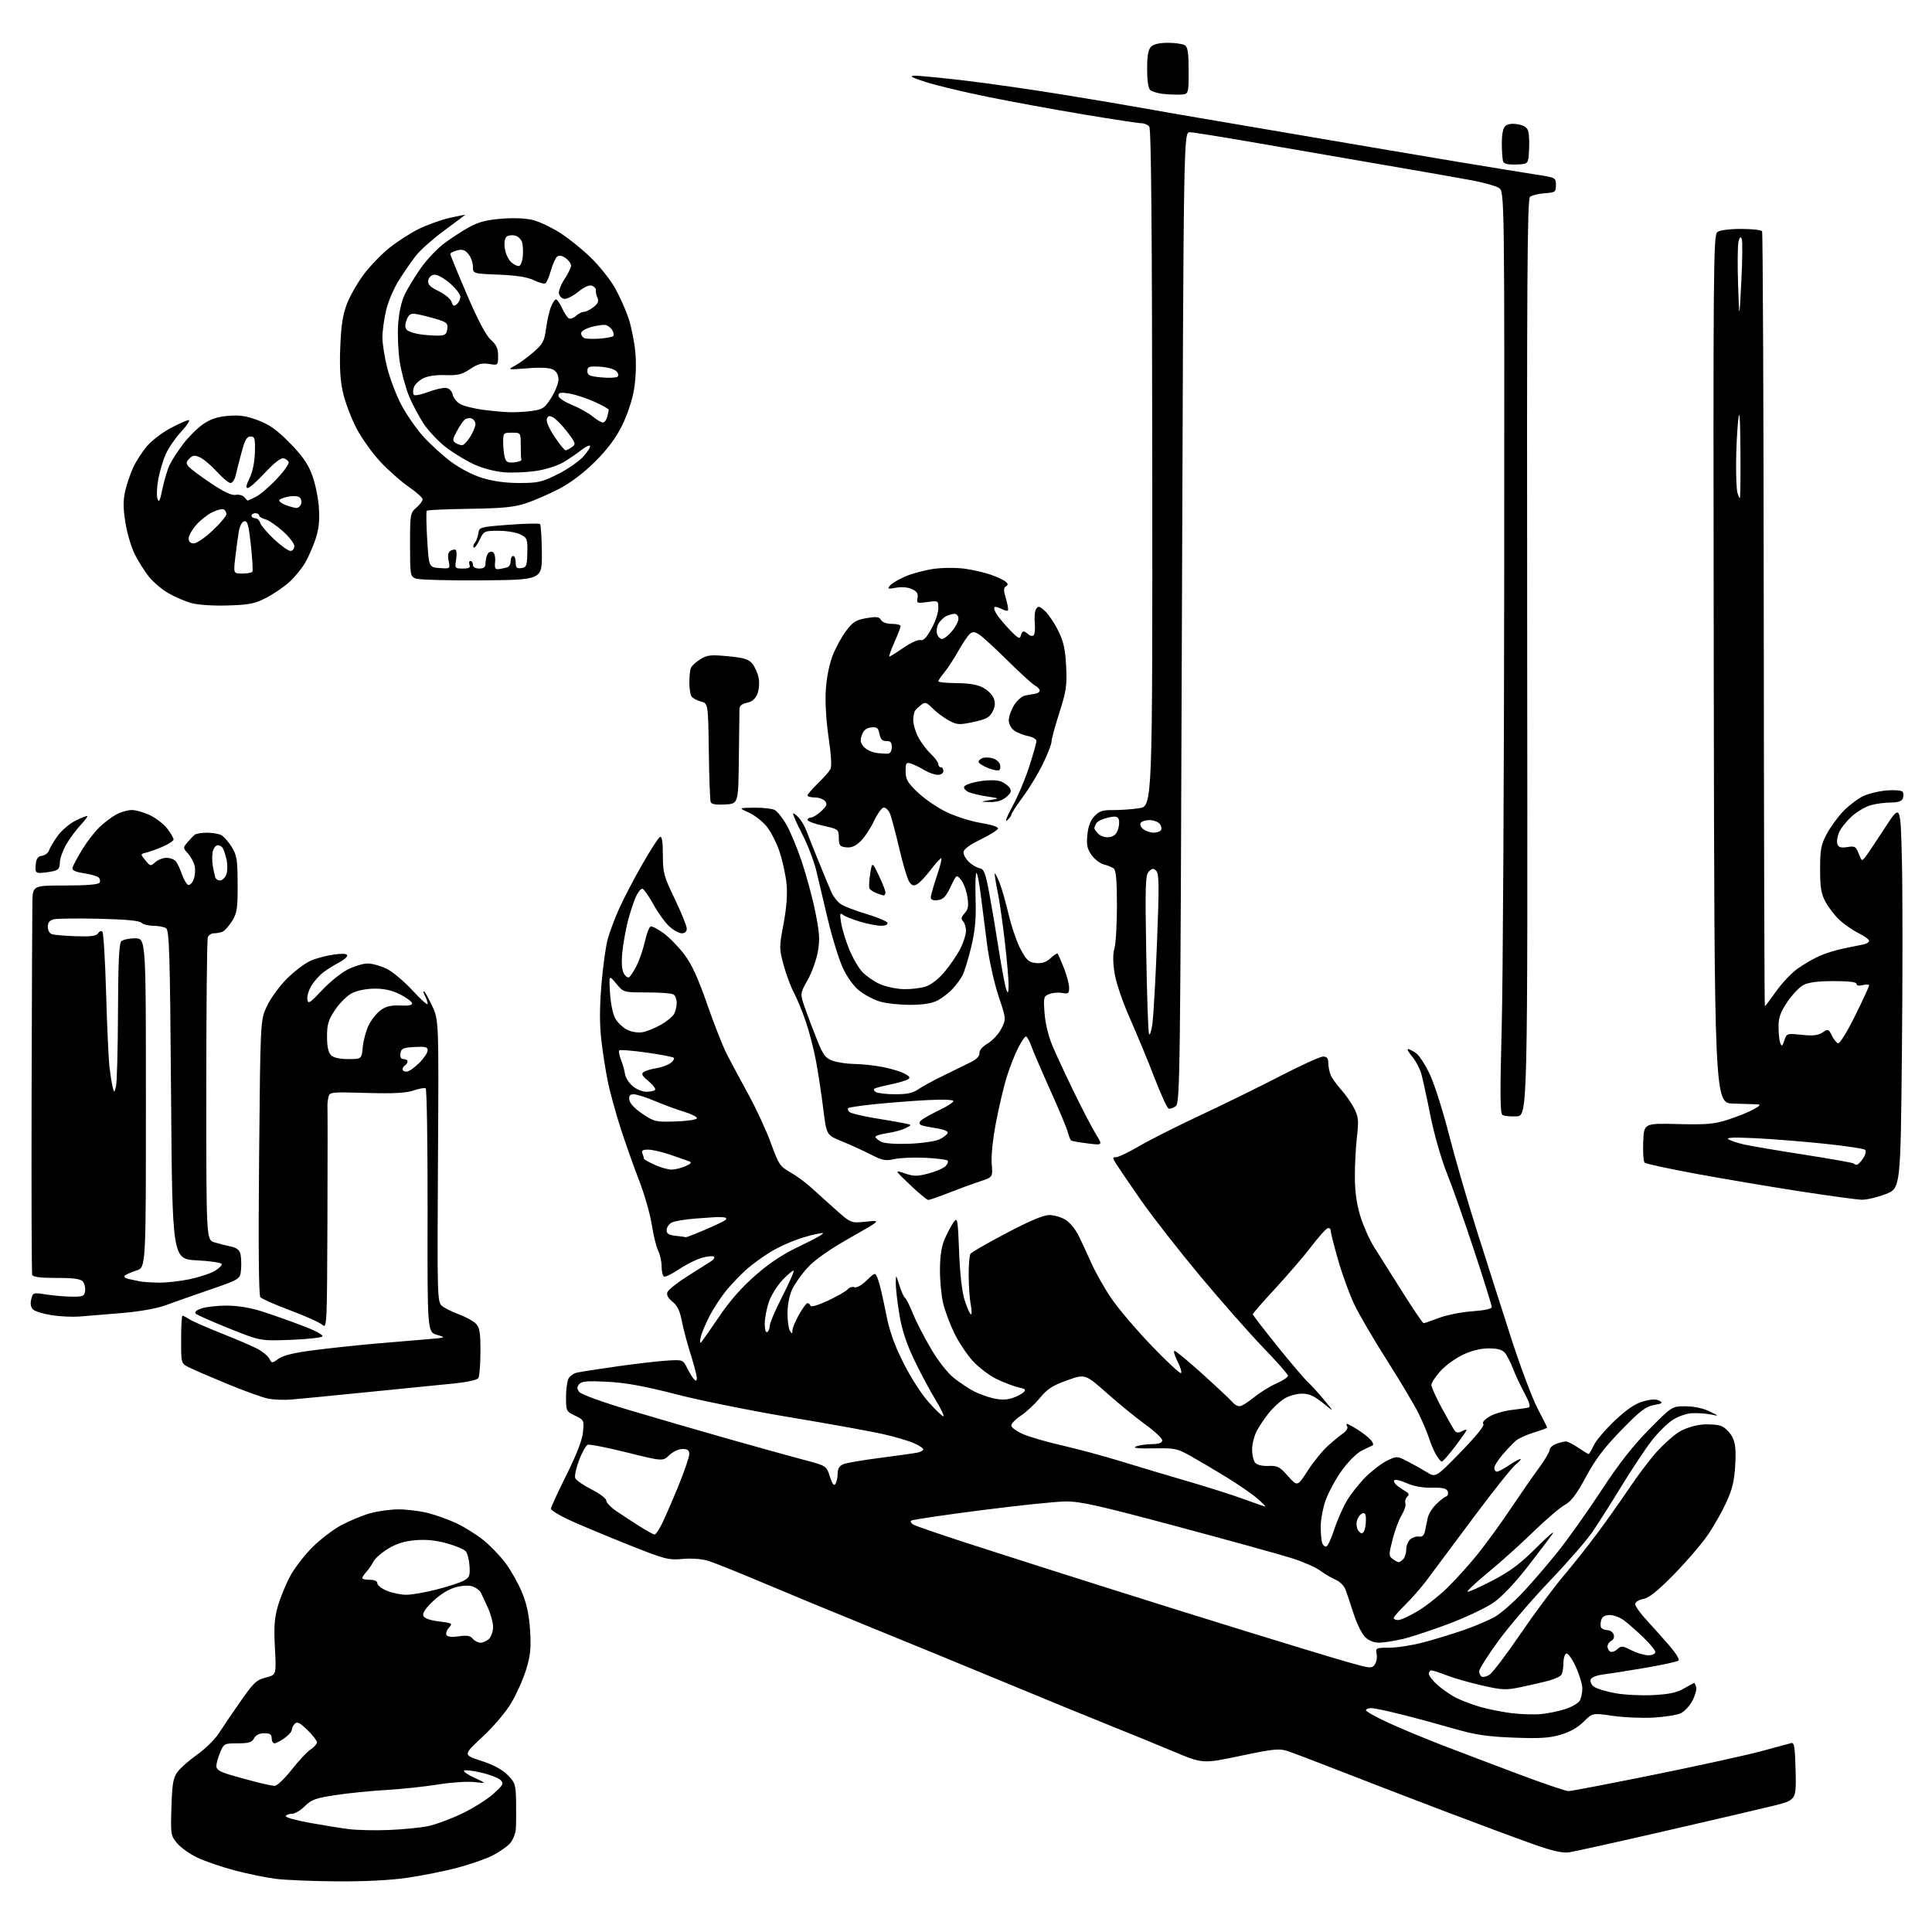 <?xml version="1.0" encoding="UTF-8" standalone="no"?>
<svg 
  version="1.1" 
  xmlns="http://www.w3.org/2000/svg" 
  xmlns:xlink="http://www.w3.org/1999/xlink" 
  xmlns:svg="http://www.w3.org/2000/svg"
  xmlns:rdf="http://www.w3.org/1999/02/22-rdf-syntax-ns#"
  xmlns:cc="http://creativecommons.org/ns#"
  xmlns:dc="http://purl.org/dc/elements/1.1/"
  viewBox="0 0 768 768"
  width="768"
  height="768"
>
<style>svg {background-color: white; }</style>"
<path stroke="none" fill="black" fill-rule="evenodd" d="M133.87,747.87C124.32,747.80 113.35,747.35 109.50,746.85C105.65,746.36 98.33,744.85 93.22,743.50C88.12,742.14 81.50,739.88 78.52,738.47C75.53,737.05 71.90,734.48 70.44,732.75C67.87,729.69 67.81,729.30 68.15,718.37C68.45,708.89 68.84,706.69 70.60,704.32C71.74,702.77 75.26,699.68 78.41,697.46C81.56,695.24 85.44,691.42 87.02,688.96C88.60,686.51 92.50,680.77 95.69,676.20C100.80,668.88 101.97,667.78 105.67,666.85C109.85,665.80 109.85,665.80 109.29,655.13C108.84,646.72 109.09,643.19 110.45,638.48C111.40,635.19 113.56,629.90 115.24,626.73C116.92,623.55 120.91,618.34 124.09,615.15C127.27,611.96 132.49,607.96 135.69,606.27C138.89,604.58 143.94,602.47 146.93,601.60C149.92,600.72 155.11,600.00 158.47,600.00C161.83,600.00 167.18,600.68 170.37,601.51C173.55,602.34 178.60,604.17 181.58,605.58C184.57,606.99 189.24,609.91 191.97,612.07C194.70,614.22 198.70,618.35 200.87,621.24C203.04,624.13 206.02,629.42 207.50,633.00C209.40,637.61 210.34,642.01 210.72,648.14C211.16,655.16 210.87,658.05 209.16,663.64C208.01,667.41 205.36,673.37 203.28,676.88C201.10,680.57 196.24,686.30 191.78,690.45C184.07,697.63 184.07,697.63 191.27,699.95C196.03,701.48 199.57,703.37 201.73,705.53C204.79,708.59 205.01,709.27 205.15,716.15C205.23,720.19 205.18,725.08 205.05,727.00C204.93,728.92 203.85,731.56 202.66,732.85C201.47,734.14 198.35,736.29 195.72,737.63C193.09,738.97 186.79,741.15 181.72,742.48C176.65,743.82 167.72,745.60 161.87,746.45C155.09,747.44 144.96,747.95 133.87,747.87zM623.82,736.31C621.09,736.71 617.32,735.86 609.32,733.03C603.37,730.93 587.25,724.93 573.50,719.71C559.75,714.48 541.08,707.29 532.00,703.73C522.92,700.17 513.81,696.71 511.74,696.04C508.46,694.99 506.08,695.24 493.05,697.99C478.13,701.14 478.13,701.14 466.31,696.18C459.82,693.45 448.76,688.93 441.75,686.13C434.74,683.34 416.07,675.68 400.25,669.12C384.44,662.56 360.25,652.63 346.50,647.04C332.75,641.46 313.40,633.46 303.50,629.27C293.60,625.08 283.64,621.09 281.37,620.41C278.94,619.68 274.78,619.39 271.25,619.71C265.62,620.22 264.29,619.86 248.55,613.56C239.35,609.88 228.94,605.50 225.41,603.81C221.89,602.13 219.00,600.29 219.00,599.73C219.00,599.17 221.77,593.15 225.15,586.37C229.24,578.15 231.45,572.42 231.75,569.25C232.20,564.58 232.12,564.43 228.60,562.75C225.10,561.08 225.00,560.88 225.00,555.45C225.00,552.38 225.44,549.05 225.97,548.05C226.51,547.05 227.97,545.98 229.22,545.67C230.48,545.36 237.80,544.22 245.50,543.13C253.20,542.04 262.20,541.01 265.50,540.83C271.44,540.50 271.52,540.53 273.19,543.89C274.13,545.76 275.36,547.76 275.94,548.34C276.69,549.09 277.00,548.91 277.00,547.75C277.00,546.85 275.88,542.54 274.50,538.19C273.13,533.84 271.54,527.86 270.98,524.91C270.25,521.06 269.22,518.95 267.31,517.43C265.54,516.02 264.88,514.76 265.31,513.64C265.66,512.72 269.30,509.83 273.40,507.23C277.50,504.63 281.67,501.99 282.68,501.37C283.68,500.74 284.21,499.93 283.85,499.55C283.49,499.18 281.39,499.36 279.17,499.95C276.96,500.55 272.82,502.60 269.97,504.52C267.13,506.43 264.40,507.75 263.90,507.44C263.41,507.13 263.00,505.31 263.00,503.39C263.00,501.47 262.39,498.69 261.64,497.20C260.90,495.72 259.74,491.02 259.07,486.76C258.41,482.51 256.15,474.63 254.06,469.26C251.97,463.89 248.66,454.55 246.71,448.50C244.76,442.45 242.47,434.11 241.62,429.96C240.77,425.81 239.60,418.39 239.04,413.46C238.32,407.22 238.33,400.55 239.07,391.50C239.66,384.35 240.79,376.18 241.57,373.34C242.36,370.50 244.37,365.10 246.05,361.34C247.72,357.58 251.83,349.69 255.19,343.80C258.54,337.92 261.78,332.91 262.39,332.68C263.14,332.39 263.50,334.70 263.50,339.88C263.50,346.92 263.86,348.26 268.25,357.38C270.86,362.82 273.00,368.11 273.00,369.13C273.00,370.33 272.29,371.00 271.02,371.00C269.92,371.00 267.69,369.76 266.04,368.25C264.40,366.74 261.58,362.84 259.78,359.58C257.98,356.33 256.01,353.50 255.41,353.30C254.82,353.11 253.58,354.64 252.67,356.72C251.76,358.80 250.34,363.16 249.52,366.42C248.70,369.68 247.74,375.12 247.39,378.51C246.98,382.48 247.17,385.46 247.93,386.87C248.57,388.07 249.53,388.79 250.06,388.46C250.59,388.13 251.93,386.09 253.04,383.92C254.15,381.75 255.63,377.42 256.34,374.30C257.05,371.18 258.08,368.47 258.63,368.29C259.19,368.10 261.49,369.30 263.76,370.94C266.02,372.58 269.73,376.38 272.00,379.38C275.00,383.35 277.46,388.71 281.07,399.09C283.79,406.93 287.30,415.85 288.86,418.92C290.43,421.99 294.30,429.23 297.47,435.00C300.64,440.77 304.69,449.55 306.48,454.50C309.51,462.87 310.04,463.67 314.16,466.00C316.59,467.38 320.37,470.14 322.54,472.15C324.72,474.16 329.16,478.15 332.40,481.03C338.30,486.25 338.30,486.25 344.34,485.62C350.37,484.99 350.37,484.99 337.94,492.03C329.83,496.63 323.99,500.71 321.14,503.79C318.75,506.38 315.95,510.30 314.92,512.50C313.80,514.88 313.04,518.73 313.04,522.00C313.03,525.02 313.47,528.17 314.00,529.00C314.84,530.31 314.97,530.29 314.98,528.88C314.99,527.98 316.16,525.17 317.59,522.63C319.01,520.08 320.55,518.00 321.00,518.00C321.46,518.00 321.99,518.48 322.19,519.06C322.39,519.68 325.27,518.83 329.20,517.00C332.86,515.28 336.37,513.26 337.00,512.50C337.63,511.74 338.82,511.38 339.64,511.69C340.53,512.03 342.51,510.93 344.53,508.97C347.93,505.68 347.93,505.68 349.03,508.59C349.64,510.19 351.01,516.00 352.08,521.50C353.52,528.95 355.29,534.07 359.02,541.57C361.87,547.30 366.21,554.08 369.10,557.32C371.88,560.44 374.55,563.00 375.02,563.00C375.49,563.00 374.03,559.96 371.77,556.25C369.50,552.54 365.69,545.36 363.29,540.30C360.22,533.84 358.49,528.48 357.48,522.30C356.68,517.46 356.06,511.93 356.08,510.00C356.13,506.50 356.13,506.50 357.51,510.90C358.26,513.33 359.27,515.58 359.75,515.90C360.23,516.23 361.63,519.01 362.86,522.09C364.09,525.16 367.32,531.44 370.02,536.04C372.98,541.06 376.66,545.76 379.22,547.80C381.58,549.67 385.15,552.04 387.16,553.07C389.17,554.11 392.70,555.37 395.01,555.89C397.76,556.51 400.27,556.47 402.34,555.78C404.08,555.21 406.11,554.17 406.86,553.47C407.98,552.43 407.63,552.08 404.86,551.49C403.01,551.09 399.09,549.60 396.15,548.18C393.22,546.75 388.91,543.47 386.59,540.89C384.27,538.31 380.99,533.34 379.30,529.85C377.61,526.36 375.63,521.02 374.90,518.00C374.18,514.98 373.61,508.90 373.65,504.50C373.71,498.71 374.29,495.26 375.76,492.00C376.88,489.52 378.46,486.63 379.27,485.57C380.58,483.84 380.79,485.07 381.26,497.57C381.59,506.27 382.40,513.46 383.42,516.71C384.32,519.57 385.43,522.15 385.89,522.43C386.35,522.71 386.35,521.05 385.90,518.72C385.45,516.40 385.07,511.12 385.06,507.00C385.04,502.88 385.36,499.01 385.77,498.41C386.17,497.80 392.62,494.09 400.10,490.16C409.25,485.34 414.81,483.00 417.10,483.00C418.97,483.01 421.87,483.84 423.53,484.86C425.20,485.87 427.54,488.69 428.73,491.10C429.92,493.52 432.22,498.49 433.85,502.14C435.47,505.80 439.04,512.10 441.79,516.14C444.54,520.19 451.75,528.67 457.82,534.99C463.89,541.31 469.14,546.19 469.50,545.84C469.85,545.48 469.20,543.35 468.05,541.10C466.90,538.84 466.38,537.00 466.90,537.00C467.43,537.00 472.50,541.20 478.18,546.33C483.85,551.47 489.12,556.42 489.87,557.33C490.63,558.25 491.90,559.00 492.70,559.00C493.51,559.00 496.07,557.43 498.41,555.52C500.75,553.60 504.76,551.11 507.33,549.97C509.90,548.84 512.00,547.45 512.00,546.89C512.00,546.33 507.57,541.29 502.15,535.69C496.73,530.08 485.36,517.17 476.88,507.00C468.39,496.82 457.86,483.33 453.48,477.01C449.09,470.69 444.72,464.28 443.76,462.76C442.18,460.23 442.17,460.00 443.68,460.00C444.58,460.00 448.74,458.00 452.91,455.56C457.09,453.12 468.15,447.54 477.50,443.17C486.85,438.79 501.12,431.79 509.20,427.60C517.29,423.42 524.83,420.00 525.95,420.00C527.46,420.00 528.00,420.65 528.00,422.43C528.00,423.77 528.41,425.91 528.90,427.18C529.40,428.46 531.24,431.07 532.99,433.00C534.74,434.93 537.10,438.28 538.22,440.46C540.02,443.96 540.16,445.30 539.40,451.96C538.92,456.11 538.55,463.32 538.58,468.00C538.60,473.77 539.31,478.75 540.77,483.50C541.96,487.35 544.40,492.84 546.21,495.70C548.02,498.56 553.05,506.54 557.40,513.45C561.74,520.35 565.57,526.00 565.90,526.00C566.23,526.00 568.98,525.05 572.00,523.90C575.02,522.74 580.99,521.55 585.25,521.26C590.13,520.91 593.00,520.29 593.00,519.56C593.00,518.92 589.90,508.97 586.11,497.45C582.32,485.93 577.42,472.00 575.21,466.49C572.91,460.73 570.11,450.98 568.61,443.49C567.19,436.35 565.55,428.83 564.97,426.78C564.39,424.74 562.78,421.70 561.37,420.03C559.97,418.36 559.21,417.00 559.69,417.00C560.17,417.00 561.62,417.74 562.91,418.65C564.21,419.56 566.74,423.50 568.53,427.40C570.32,431.31 573.68,441.93 575.99,451.00C578.30,460.07 583.32,477.40 587.16,489.50C590.99,501.60 597.10,520.73 600.73,532.00C604.37,543.27 609.07,555.78 611.17,559.80C613.28,563.81 615.00,567.27 615.00,567.48C615.00,567.69 612.64,568.57 609.75,569.44C606.86,570.31 603.60,571.80 602.50,572.77C601.40,573.73 599.04,576.22 597.25,578.30C595.46,580.37 594.00,582.73 594.00,583.53C594.00,584.34 594.47,585.00 595.05,585.00C595.63,585.00 597.76,583.88 599.79,582.50C601.81,581.12 603.87,580.00 604.37,580.00C604.86,580.00 604.04,580.97 602.53,582.15C601.03,583.34 593.24,593.13 585.23,603.90C577.22,614.68 568.97,625.75 566.89,628.50C564.82,631.25 561.07,635.51 558.56,637.96C556.05,640.41 554.00,642.77 554.00,643.21C554.00,643.64 554.81,644.00 555.81,644.00C556.80,644.00 560.29,642.40 563.56,640.44C566.83,638.49 572.12,634.32 575.33,631.19C578.54,628.06 583.87,622.15 587.19,618.06C590.50,613.97 596.40,605.87 600.29,600.06C604.19,594.25 609.32,586.86 611.69,583.64C614.06,580.42 616.00,577.14 616.00,576.37C616.00,575.59 617.15,574.51 618.57,573.98C619.98,573.44 621.71,573.00 622.43,573.00C623.14,573.00 625.38,574.12 627.40,575.50C629.43,576.88 631.27,578.00 631.50,578.00C631.72,578.00 632.65,576.44 633.56,574.52C634.46,572.61 638.23,568.19 641.93,564.70C646.74,560.16 649.96,557.99 653.24,557.07C656.42,556.18 658.36,556.10 659.63,556.81C661.16,557.67 660.84,557.93 657.47,558.53C654.17,559.12 651.97,560.82 644.45,568.54C637.65,575.54 634.17,580.14 630.42,587.10C626.65,594.10 624.59,596.83 621.97,598.26C620.06,599.31 614.45,604.11 609.50,608.93C604.55,613.76 596.53,620.97 591.69,624.95C586.84,628.94 583.10,632.43 583.37,632.71C583.65,632.98 588.05,631.02 593.17,628.35C600.46,624.55 604.30,621.67 610.96,615.00C615.63,610.33 618.38,608.02 617.07,609.87C615.76,611.73 611.17,617.76 606.88,623.27C602.27,629.21 596.92,634.81 593.79,637.00C590.88,639.04 582.97,642.81 576.20,645.38C569.44,647.94 561.11,650.70 557.70,651.51C554.29,652.31 550.02,652.98 548.20,652.99C546.08,652.99 544.09,652.18 542.60,650.69C541.33,649.42 539.29,645.26 538.07,641.44C536.85,637.62 535.39,633.30 534.84,631.84C534.28,630.37 532.55,628.64 530.98,627.99C529.42,627.34 526.65,625.72 524.83,624.38C523.01,623.03 517.92,620.79 513.51,619.40C509.11,618.00 488.62,612.34 468.00,606.81C436.55,598.39 429.37,596.78 423.50,596.85C419.65,596.90 404.42,598.49 389.66,600.39C374.90,602.29 362.54,604.13 362.19,604.48C361.84,604.83 362.22,605.53 363.03,606.04C363.84,606.55 374.18,610.10 386.00,613.92C397.82,617.75 421.00,625.15 437.50,630.37C454.00,635.60 480.55,643.90 496.50,648.82C512.45,653.74 529.93,659.05 535.35,660.60C544.57,663.25 545.29,663.32 546.47,661.72C547.16,660.77 547.51,658.87 547.24,657.50C546.78,655.08 546.94,655.00 552.20,655.00C555.18,655.00 561.20,654.07 565.56,652.94C569.93,651.80 577.25,649.57 581.84,647.98C586.42,646.39 592.08,643.97 594.41,642.61C596.73,641.24 601.59,637.00 605.20,633.17C608.82,629.34 615.14,622.00 619.25,616.85C623.36,611.71 631.15,600.75 636.55,592.50C643.53,581.84 649.03,574.82 655.52,568.25C664.66,559.00 664.66,559.00 670.08,559.03C673.39,559.04 677.06,559.82 679.50,561.01C683.50,562.98 683.50,562.98 680.00,562.27C678.08,561.88 674.73,561.66 672.56,561.77C670.32,561.89 666.97,563.07 664.79,564.52C662.68,565.92 658.95,569.64 656.50,572.79C654.05,575.95 648.69,584.01 644.60,590.71C640.50,597.41 635.31,605.60 633.06,608.91C630.82,612.22 623.19,620.98 616.11,628.39C609.03,635.80 599.81,646.56 595.62,652.31C591.43,658.06 588.00,663.46 588.00,664.32C588.00,665.18 588.43,666.15 588.96,666.47C589.49,666.80 590.87,666.49 592.04,665.78C593.21,665.08 598.71,657.85 604.26,649.72C609.82,641.58 617.49,631.23 621.31,626.72C625.14,622.20 631.28,614.45 634.96,609.50C638.64,604.55 644.37,596.45 647.69,591.50C651.01,586.55 655.90,580.09 658.55,577.14C661.21,574.20 665.14,570.67 667.30,569.31C669.60,567.86 673.36,566.62 676.36,566.32C679.19,566.04 682.72,566.29 684.20,566.86C685.69,567.44 687.65,569.36 688.57,571.13C689.86,573.62 690.13,576.17 689.78,582.43C689.43,588.65 688.62,592.02 686.27,597.14C684.60,600.79 681.30,606.62 678.93,610.10C676.57,613.57 670.56,620.59 665.57,625.69C659.00,632.41 655.60,635.15 653.25,635.61C651.39,635.98 650.00,636.86 650.00,637.68C650.00,638.47 652.16,641.46 654.80,644.31C657.44,647.16 661.50,651.72 663.83,654.42C666.15,657.13 667.71,659.68 667.28,660.09C666.85,660.50 661.10,661.77 654.50,662.91C647.90,664.04 640.34,665.24 637.69,665.56C634.80,665.91 632.66,666.73 632.32,667.62C632.00,668.43 632.59,669.72 633.62,670.49C634.66,671.25 638.47,672.42 642.10,673.07C645.73,673.73 652.52,674.07 657.20,673.82C663.57,673.49 666.63,672.83 669.41,671.19C671.45,669.98 673.28,669.00 673.48,669.00C673.69,669.00 674.04,669.79 674.26,670.75C674.48,671.71 673.79,674.14 672.71,676.15C671.63,678.15 669.57,680.36 668.12,681.04C666.68,681.73 661.81,682.51 657.30,682.77C652.79,683.03 645.49,682.72 641.07,682.07C633.04,680.90 633.04,680.90 629.51,684.42C627.19,686.74 624.04,688.51 620.31,689.60C615.81,690.91 611.93,691.14 601.57,690.73C591.07,690.31 586.43,689.61 578.00,687.18C572.23,685.52 562.92,682.99 557.32,681.58C551.72,680.16 546.21,679.00 545.07,679.00C543.93,679.00 543.00,679.38 543.00,679.85C543.00,680.33 546.94,682.53 551.75,684.76C556.56,686.99 566.35,691.06 573.50,693.82C580.65,696.57 594.41,701.79 604.08,705.41C613.74,709.04 622.48,712.00 623.49,712.00C624.50,712.00 639.77,709.07 657.41,705.50C675.06,701.92 694.23,697.72 700.00,696.16C705.77,694.60 711.17,693.14 712.00,692.91C713.26,692.57 713.54,694.35 713.78,704.04C714.06,715.57 714.06,715.57 704.78,717.86C699.68,719.12 680.20,723.66 661.50,727.95C642.80,732.25 625.84,736.01 623.82,736.31zM154.62,727.45C160.18,727.22 167.16,726.54 170.12,725.93C173.08,725.32 179.12,723.09 183.54,720.98C187.96,718.87 193.58,715.35 196.04,713.15C200.02,709.58 200.34,708.99 199.00,707.62C198.18,706.78 194.72,705.44 191.31,704.65C187.91,703.85 184.83,703.50 184.48,703.85C184.12,704.21 186.00,705.50 188.66,706.72C193.50,708.95 193.50,708.95 188.50,708.39C185.75,708.09 179.22,708.53 174.00,709.38C168.78,710.22 159.55,711.20 153.50,711.55C147.45,711.89 138.38,712.81 133.34,713.58C125.46,714.78 123.76,715.39 121.17,717.99C119.51,719.64 117.25,721.00 116.14,721.00C115.03,721.00 113.87,721.40 113.57,721.88C113.27,722.37 117.41,723.57 122.76,724.54C128.12,725.52 135.20,726.66 138.50,727.09C141.80,727.51 149.05,727.68 154.62,727.45zM109.16,709.91C110.07,709.96 113.10,707.10 115.91,703.52C118.70,699.96 122.12,696.31 123.50,695.41C124.87,694.51 126.00,693.24 126.00,692.59C126.00,691.94 124.29,689.74 122.20,687.70C119.24,684.81 118.14,684.26 117.20,685.20C116.54,685.86 116.00,686.95 116.00,687.63C116.00,688.31 114.69,689.79 113.10,690.93C111.50,692.07 109.70,693.00 109.10,693.00C108.49,693.00 108.00,692.10 108.00,691.00C108.00,689.45 107.33,689.00 105.04,689.00C103.09,689.00 101.70,689.69 101.00,691.00C100.13,692.62 98.91,693.00 94.48,693.00C89.16,693.00 88.99,693.09 87.51,696.62C86.68,698.61 86.00,701.07 86.00,702.07C86.00,703.41 87.40,704.31 91.25,705.46C94.14,706.32 98.97,707.65 102.00,708.42C105.03,709.19 108.25,709.86 109.16,709.91zM612.50,681.38C615.25,681.13 619.64,680.23 622.26,679.38C624.88,678.53 627.46,677.00 628.01,675.98C628.55,674.96 629.00,672.81 629.00,671.19C629.00,669.57 627.83,665.69 626.40,662.57C624.98,659.45 623.29,657.08 622.65,657.29C622.02,657.51 621.49,659.22 621.49,661.09C621.48,662.97 621.13,665.05 620.70,665.72C620.27,666.40 618.02,667.46 615.71,668.08C613.39,668.70 608.47,669.84 604.78,670.61C598.62,671.90 597.31,671.85 589.28,670.04C584.45,668.95 578.13,667.14 575.24,666.03C572.35,664.91 569.53,664.00 568.99,664.00C568.45,664.00 568.00,664.63 568.00,665.40C568.00,666.16 569.59,668.19 571.53,669.89C573.47,671.59 576.74,673.85 578.81,674.90C580.87,675.95 585.16,677.57 588.34,678.50C591.52,679.42 597.13,680.55 600.81,681.00C604.49,681.46 609.75,681.63 612.50,681.38zM655.21,658.00C656.82,658.00 658.00,657.45 658.00,656.71C658.00,656.00 655.86,653.38 653.25,650.88C650.64,648.37 647.20,645.35 645.62,644.16C644.03,642.97 641.47,642.00 639.93,642.00C638.02,642.00 636.94,642.63 636.50,643.99C636.16,645.09 636.15,646.44 636.49,646.99C636.84,647.55 637.94,648.00 638.95,648.00C639.96,648.00 641.08,648.76 641.43,649.69C641.83,650.71 641.48,651.71 640.54,652.24C639.69,652.71 639.00,653.73 639.00,654.49C639.00,655.26 639.48,656.18 640.06,656.54C640.65,656.90 641.91,656.48 642.88,655.61C644.48,654.16 644.96,654.19 648.53,656.01C650.67,657.11 653.68,658.00 655.21,658.00zM191.05,653.00C192.04,653.00 193.56,652.29 194.43,651.43C195.29,650.56 196.00,648.46 196.00,646.74C196.00,645.03 195.07,641.58 193.93,639.07C192.79,636.55 191.51,633.83 191.08,633.00C190.65,632.17 189.21,631.12 187.90,630.64C186.42,630.12 183.80,630.25 181.11,630.97C178.39,631.70 175.00,633.78 172.20,636.43C169.21,639.25 167.88,641.24 168.27,642.27C168.67,643.30 170.79,644.08 174.48,644.54C179.82,645.21 180.01,645.33 178.45,647.06C177.54,648.06 177.11,649.37 177.49,649.98C177.93,650.69 179.73,650.86 182.40,650.46C185.59,649.98 186.93,650.21 187.93,651.42C188.65,652.29 190.06,653.00 191.05,653.00zM161.33,633.95C163.44,633.98 168.81,633.07 173.26,631.93C177.72,630.80 182.61,629.22 184.13,628.43C186.60,627.15 186.88,626.52 186.65,622.59C186.51,620.16 185.84,617.51 185.16,616.69C184.48,615.87 181.03,614.42 177.49,613.46C173.05,612.26 169.15,611.89 164.93,612.27C160.63,612.66 157.43,613.68 154.17,615.70C151.61,617.28 149.03,619.56 148.42,620.78C147.82,621.99 146.57,623.81 145.66,624.82C144.75,625.83 144.00,626.96 144.00,627.33C144.00,627.70 145.35,628.00 147.00,628.00C148.90,628.00 150.00,628.51 150.00,629.39C150.00,630.16 151.69,631.49 153.75,632.34C155.81,633.20 159.23,633.92 161.33,633.95zM555.99,621.00C556.33,621.00 557.14,620.46 557.80,619.80C558.46,619.14 559.00,617.40 559.00,615.92C559.00,614.45 559.74,612.63 560.65,611.87C561.56,611.12 563.12,610.64 564.12,610.81C565.38,611.02 566.10,610.33 566.47,608.56C566.76,607.15 567.25,604.82 567.55,603.37C567.85,601.93 569.32,599.52 570.81,598.04C572.30,596.55 574.10,595.13 574.82,594.89C575.54,594.65 575.84,593.76 575.50,592.87C575.04,591.66 573.55,591.31 569.18,591.39C565.50,591.46 561.95,590.82 559.22,589.59C556.89,588.54 554.65,588.02 554.24,588.43C553.84,588.83 554.40,589.83 555.50,590.65C556.60,591.47 558.17,592.53 559.00,593.01C560.15,593.67 560.22,594.15 559.33,595.06C558.68,595.71 558.39,596.85 558.68,597.60C558.96,598.34 558.30,600.42 557.20,602.22C556.10,604.03 554.46,608.42 553.56,611.98C552.02,618.08 552.02,618.54 553.65,619.73C554.60,620.43 555.66,621.00 555.99,621.00zM527.27,614.74C527.84,614.55 529.24,611.50 530.40,607.95C531.55,604.40 533.82,599.25 535.44,596.50C537.05,593.75 540.50,589.44 543.09,586.91C545.68,584.39 549.49,581.52 551.56,580.54C555.22,578.80 555.42,578.81 559.41,580.86C561.66,582.01 565.13,583.96 567.12,585.18C570.73,587.40 570.73,587.40 580.66,577.20C586.79,570.91 590.24,566.64 589.66,566.06C589.09,565.49 590.00,564.36 592.05,563.12C593.88,562.01 597.87,560.82 600.93,560.48C604.00,560.13 607.03,559.69 607.68,559.48C608.47,559.24 607.92,557.34 606.01,553.81C604.44,550.89 602.37,546.48 601.42,544.00C600.47,541.52 599.01,538.71 598.19,537.75C597.14,536.52 595.22,536.00 591.78,536.00C588.61,536.00 584.99,536.89 581.53,538.53C578.58,539.92 574.56,542.85 572.59,545.03C570.61,547.22 569.00,549.70 569.00,550.55C569.00,551.40 570.87,555.56 573.17,559.80C575.46,564.03 577.75,568.05 578.27,568.73C578.94,569.61 579.75,569.67 581.11,568.94C582.15,568.39 583.00,568.17 583.00,568.45C583.00,568.74 580.94,571.68 578.43,574.99C575.91,578.29 573.54,581.00 573.14,581.00C572.75,581.00 571.72,579.76 570.84,578.25C569.97,576.74 568.69,573.70 567.99,571.50C567.30,569.30 565.37,564.80 563.72,561.50C562.07,558.20 556.45,548.79 551.24,540.59C546.02,532.39 540.21,522.44 538.33,518.48C536.45,514.52 533.58,506.66 531.96,501.01C530.33,495.36 529.00,490.09 529.00,489.29C529.00,488.49 528.44,488.02 527.75,488.24C527.06,488.47 524.12,491.77 521.21,495.58C518.29,499.38 511.88,506.85 506.96,512.17C502.03,517.49 498.00,522.11 498.00,522.44C498.00,522.76 502.44,528.53 507.87,535.26C513.30,541.99 518.75,548.40 519.98,549.50C521.21,550.60 524.09,553.74 526.36,556.49C530.50,561.47 530.50,561.47 525.90,557.74C522.39,554.89 520.39,554.00 517.52,554.00C515.44,554.00 512.31,554.88 510.57,555.96C508.83,557.03 506.03,559.62 504.36,561.71C502.68,563.79 500.50,567.06 499.52,568.96C498.53,570.87 497.73,574.12 497.73,576.20C497.73,578.27 498.27,580.62 498.94,581.43C499.69,582.33 501.70,582.83 504.22,582.73C507.83,582.58 508.71,583.04 512.01,586.77C515.74,590.97 515.74,590.97 519.85,584.62C522.10,581.13 525.65,576.75 527.72,574.87C529.80,572.99 532.56,570.72 533.86,569.81C535.16,568.90 535.92,567.67 535.55,567.08C535.18,566.49 535.14,566.00 535.46,566.00C535.78,566.00 537.72,567.06 539.78,568.36C541.84,569.66 544.20,571.54 545.01,572.53C545.92,573.63 546.10,574.46 545.46,574.68C544.89,574.87 542.86,575.85 540.96,576.86C539.06,577.87 535.55,581.47 533.17,584.85C530.79,588.24 527.98,593.47 526.92,596.48C525.87,599.49 525.00,604.17 525.00,606.89C525.00,609.61 525.28,612.57 525.62,613.46C525.97,614.35 526.71,614.93 527.27,614.74zM260.19,610.00C260.61,610.00 261.88,608.20 263.00,606.01C264.11,603.81 267.05,597.09 269.52,591.07C271.98,585.05 274.00,579.19 274.00,578.06C274.00,576.49 273.36,576.00 271.30,576.00C269.80,576.00 267.47,577.09 266.04,578.46C263.47,580.92 263.47,580.92 249.19,577.37C241.33,575.42 234.33,574.04 233.63,574.31C232.93,574.58 231.39,577.32 230.21,580.40C229.03,583.49 228.33,586.70 228.66,587.55C228.98,588.40 231.90,590.43 235.13,592.06C238.36,593.69 241.00,595.69 241.00,596.50C241.00,597.31 242.84,599.22 245.08,600.74C247.33,602.26 251.47,604.96 254.29,606.75C257.11,608.54 259.76,610.00 260.19,610.00zM542.15,608.80C542.60,608.08 542.98,606.05 542.98,604.28C543.00,601.82 542.65,601.20 541.49,601.64C540.66,601.96 539.71,603.30 539.38,604.62C539.04,605.97 539.33,607.70 540.05,608.56C541.07,609.79 541.49,609.83 542.15,608.80zM503.00,598.90C503.27,598.91 501.85,597.47 499.84,595.71C497.83,593.94 492.20,590.06 487.34,587.09C482.48,584.11 476.02,580.30 473.00,578.62C467.90,575.79 466.84,575.58 458.50,575.75C452.53,575.87 450.17,575.63 451.50,575.03C452.60,574.54 455.41,574.11 457.75,574.07C460.75,574.02 462.00,573.58 462.00,572.56C462.00,571.77 459.01,568.96 455.35,566.31C451.70,563.66 444.81,558.05 440.04,553.82C431.37,546.14 431.37,546.14 424.20,548.70C418.42,550.76 416.33,552.11 413.40,555.69C411.39,558.13 408.01,561.29 405.88,562.70C403.75,564.11 402.00,565.90 402.00,566.67C402.00,567.44 404.14,568.99 406.75,570.12C409.36,571.24 416.45,573.29 422.50,574.66C428.55,576.04 439.12,578.90 446.00,581.02C452.88,583.14 464.80,586.71 472.50,588.94C480.20,591.18 490.10,594.33 494.50,595.95C498.90,597.56 502.73,598.89 503.00,598.90zM332.11,589.85C332.58,589.11 332.98,587.25 332.98,585.73C333.00,583.80 333.69,582.68 335.25,582.03C336.49,581.53 343.12,580.39 350.00,579.51C356.88,578.62 363.51,577.69 364.75,577.43C365.99,577.17 367.00,576.59 367.00,576.13C367.00,575.68 365.31,574.56 363.25,573.66C361.19,572.75 355.68,571.13 351.00,570.07C346.32,569.00 329.90,566.03 314.50,563.47C299.10,560.91 278.62,556.79 269.00,554.31C256.20,551.01 248.81,549.66 241.47,549.28C233.45,548.86 231.20,549.05 230.24,550.21C229.30,551.35 229.30,552.03 230.27,553.32C230.98,554.27 239.11,557.25 249.50,560.35C259.40,563.31 277.18,568.47 289.00,571.83C300.82,575.18 314.55,578.99 319.50,580.30C328.50,582.67 328.50,582.67 329.88,586.94C330.86,589.98 331.50,590.82 332.11,589.85zM115.50,556.36C112.75,556.58 108.70,556.40 106.50,555.95C104.30,555.51 96.94,552.85 90.14,550.04C83.33,547.23 76.47,544.26 74.89,543.44C72.01,541.96 72.00,541.91 72.00,532.47C72.00,527.26 72.24,523.00 72.54,523.00C72.83,523.00 74.07,523.64 75.29,524.43C76.50,525.21 82.16,527.70 87.86,529.96C93.56,532.22 99.96,534.96 102.08,536.04C104.20,537.12 106.41,538.91 107.00,540.01C108.06,541.99 108.10,541.99 110.79,540.08C112.68,538.73 117.13,537.69 125.50,536.63C132.10,535.80 142.90,534.65 149.50,534.09C156.10,533.52 165.10,532.76 169.50,532.40C177.39,531.74 177.45,531.72 173.69,530.62C169.88,529.50 169.88,529.50 169.97,481.33C170.01,454.83 169.67,432.92 169.21,432.63C168.75,432.34 166.56,432.73 164.35,433.49C161.39,434.51 156.47,434.77 145.68,434.46C131.19,434.05 131.02,434.07 130.53,436.27C130.25,437.50 130.09,439.18 130.17,440.00C130.25,440.82 130.24,461.03 130.16,484.90C130.00,526.94 129.94,528.26 128.17,526.65C127.16,525.74 121.42,523.15 115.42,520.91C109.41,518.66 104.05,516.30 103.50,515.66C102.85,514.90 102.67,495.62 103.00,460.00C103.50,405.50 103.50,405.50 106.11,399.94C107.54,396.88 111.11,391.98 114.04,389.05C116.97,386.12 121.20,382.91 123.44,381.93C125.67,380.94 129.86,379.82 132.75,379.44C136.33,378.96 138.00,379.09 138.00,379.85C138.00,380.45 136.54,381.70 134.75,382.63C132.96,383.55 130.23,385.25 128.69,386.39C127.14,387.53 124.97,389.93 123.86,391.72C122.76,393.51 122.00,395.99 122.18,397.23C122.47,399.26 123.07,398.89 128.00,393.64C131.02,390.42 135.62,386.71 138.22,385.39C140.81,384.08 144.38,383.00 146.15,383.00C147.92,383.00 151.31,383.94 153.67,385.08C156.04,386.23 160.68,390.12 163.99,393.73C167.29,397.34 170.00,399.74 170.00,399.08C170.00,398.41 169.53,397.00 168.96,395.93C168.40,394.87 168.18,394.00 168.48,394.00C168.78,394.00 170.24,396.59 171.73,399.75C174.44,405.50 174.44,405.50 174.10,461.50C173.78,515.14 173.85,517.57 175.64,519.08C176.66,519.95 179.70,521.47 182.38,522.46C185.07,523.46 188.11,525.11 189.13,526.13C190.69,527.69 191.00,529.54 190.98,537.25C190.98,542.34 190.60,547.08 190.15,547.80C189.64,548.60 185.51,549.47 179.41,550.06C173.96,550.59 158.47,552.14 145.00,553.50C131.53,554.86 118.25,556.15 115.50,556.36zM278.78,533.50C279.28,532.95 282.51,528.34 285.95,523.26C290.13,517.08 294.90,511.67 300.35,506.92C306.15,501.86 311.33,498.47 318.30,495.17C323.69,492.62 327.66,490.39 327.12,490.21C326.57,490.02 323.06,490.79 319.30,491.91C315.55,493.03 309.83,495.54 306.60,497.48C303.36,499.43 298.86,502.69 296.61,504.72C294.35,506.76 290.83,510.43 288.79,512.89C286.76,515.35 283.78,519.86 282.17,522.93C280.57,525.99 278.94,529.85 278.56,531.50C278.13,533.34 278.21,534.11 278.78,533.50zM115.36,532.62C103.50,533.05 103.50,533.05 91.11,528.09C84.30,525.36 78.30,522.70 77.79,522.19C77.20,521.60 78.06,520.82 80.07,520.12C81.85,519.51 86.36,519.00 90.11,519.00C94.50,519.00 99.52,519.83 104.21,521.33C108.22,522.61 115.45,525.17 120.27,527.01C125.54,529.02 128.68,530.72 128.13,531.27C127.63,531.77 121.88,532.38 115.36,532.62zM305.00,529.50C305.55,529.16 306.00,528.02 306.00,526.97C306.00,525.92 308.24,520.69 310.98,515.34C313.72,510.00 315.74,505.41 315.48,505.15C315.22,504.89 313.26,506.50 311.13,508.75C308.99,510.99 306.52,514.97 305.62,517.59C304.73,520.21 304.00,524.10 304.00,526.24C304.00,528.57 304.40,529.87 305.00,529.50zM31.50,523.35C28.75,523.56 23.80,523.32 20.50,522.80C17.20,522.29 13.88,521.26 13.12,520.52C12.22,519.64 11.98,518.23 12.42,516.46C13.09,513.81 13.21,513.77 18.30,514.57C21.16,515.02 25.75,515.41 28.50,515.44C32.98,515.49 33.53,515.26 33.83,513.19C34.01,511.93 33.61,510.24 32.95,509.44C32.07,508.38 29.35,508.00 22.48,508.00C15.96,508.00 13.09,507.63 12.80,506.75C12.57,506.06 12.47,474.00 12.56,435.50C12.66,397.00 12.80,362.46 12.87,358.75C13.00,352.00 13.00,352.00 25.94,352.00C34.18,352.00 39.13,351.61 39.55,350.91C39.92,350.31 39.79,349.39 39.25,348.85C38.71,348.31 36.07,347.54 33.39,347.13C29.88,346.60 28.59,345.98 28.83,344.94C29.01,344.15 30.73,340.93 32.64,337.78C34.55,334.63 37.66,330.58 39.57,328.78C41.47,326.98 44.47,324.71 46.25,323.75C48.02,322.79 50.80,322.00 52.42,322.00C54.04,322.00 57.32,322.95 59.71,324.10C62.10,325.26 65.17,327.66 66.53,329.45C67.89,331.23 69.00,333.14 69.00,333.69C69.00,334.24 67.09,335.52 64.75,336.53C62.41,337.54 59.44,338.62 58.13,338.93C55.77,339.50 55.77,339.50 57.79,341.99C59.72,344.37 59.89,344.41 61.73,342.74C62.79,341.78 64.80,341.00 66.21,341.00C67.61,341.00 69.26,341.61 69.88,342.36C70.50,343.10 71.60,345.44 72.33,347.55C73.06,349.66 74.19,351.56 74.82,351.77C75.46,351.99 76.44,350.97 77.00,349.51C77.55,348.05 77.72,345.65 77.37,344.18C77.02,342.71 75.82,340.49 74.70,339.26C72.70,337.05 72.70,336.99 74.59,334.76C75.64,333.52 76.95,332.17 77.50,331.77C78.05,331.36 80.22,331.02 82.32,331.02C84.41,331.01 86.96,331.44 87.98,331.99C88.99,332.53 90.86,334.65 92.12,336.70C94.15,339.98 94.43,341.72 94.46,351.46C94.50,361.24 94.24,362.92 92.23,366.15C90.98,368.16 89.26,370.07 88.40,370.40C87.54,370.73 86.02,371.00 85.03,371.00C84.03,371.00 82.94,371.71 82.61,372.58C82.27,373.45 82.00,400.87 82.00,433.50C82.00,492.84 82.00,492.84 85.25,493.85C87.04,494.40 89.96,495.15 91.75,495.51C94.00,495.96 95.18,496.86 95.57,498.42C95.88,499.67 96.00,502.45 95.82,504.60C95.50,508.50 95.50,508.50 83.50,512.64C76.90,514.91 68.95,517.71 65.84,518.86C62.37,520.14 55.59,521.35 48.34,521.96C41.83,522.52 34.25,523.14 31.50,523.35zM63.00,509.87C66.03,509.92 71.59,509.31 75.36,508.51C79.13,507.71 83.58,506.26 85.25,505.28C86.93,504.30 88.23,503.05 88.16,502.50C88.08,501.95 83.63,501.27 78.26,501.00C68.50,500.50 68.50,500.50 68.00,435.21C67.57,378.64 67.30,369.80 66.00,368.98C65.17,368.46 62.90,368.02 60.95,368.02C59.00,368.01 56.86,367.46 56.19,366.79C55.38,365.98 49.81,365.46 39.35,365.22C30.75,365.02 22.65,365.12 21.36,365.45C19.70,365.86 19.00,366.75 19.00,368.45C19.00,369.89 19.71,371.08 20.75,371.39C21.71,371.67 26.01,372.02 30.31,372.17C36.23,372.36 38.33,372.08 39.00,370.99C39.49,370.20 40.25,369.92 40.70,370.36C41.14,370.80 41.81,381.82 42.18,394.83C42.55,407.85 43.15,420.98 43.50,424.00C43.86,427.02 44.42,430.62 44.76,432.00C45.38,434.50 45.38,434.50 46.09,432.00C46.48,430.62 46.85,417.33 46.90,402.45C46.97,382.86 47.33,375.07 48.20,374.20C48.86,373.54 51.33,373.00 53.70,373.00C58.00,373.00 58.00,373.00 58.00,438.42C58.00,503.84 58.00,503.84 54.25,505.04C52.19,505.70 50.10,506.61 49.61,507.07C49.11,507.52 49.77,508.12 51.11,508.41C52.42,508.69 54.40,509.11 55.50,509.35C56.60,509.58 59.98,509.81 63.00,509.87zM272.65,491.83C272.73,491.92 276.10,490.60 280.15,488.90C284.19,487.19 287.93,485.39 288.45,484.90C289.03,484.35 288.64,483.95 287.45,483.88C286.38,483.82 285.27,483.78 285.00,483.79C284.73,483.81 281.02,484.07 276.76,484.37C272.50,484.67 268.11,485.40 267.01,486.00C265.90,486.59 265.00,487.93 265.00,488.97C265.00,490.44 265.87,490.97 268.75,491.27C270.81,491.49 272.57,491.74 272.65,491.83zM369.00,477.00C368.48,477.00 365.23,474.30 361.78,471.01C355.50,465.02 355.50,465.02 359.68,466.44C363.25,467.65 364.60,467.66 369.09,466.48C371.98,465.71 375.02,464.41 375.86,463.57C376.70,462.73 377.06,461.73 376.68,461.34C376.29,460.96 372.27,460.46 367.74,460.24C363.21,460.03 357.70,460.26 355.50,460.76C352.04,461.55 350.76,461.30 346.00,458.87C342.98,457.32 337.81,454.97 334.52,453.63C328.55,451.20 328.55,451.20 327.27,440.85C326.56,435.16 325.28,426.68 324.42,422.00C323.57,417.32 321.71,410.16 320.31,406.08C318.91,401.99 316.75,396.76 315.52,394.45C314.29,392.14 312.47,387.23 311.48,383.55C309.73,377.09 309.73,376.51 311.46,367.29C312.64,361.04 313.06,355.59 312.69,351.55C312.37,348.16 311.14,342.41 309.95,338.78C308.76,335.16 306.41,330.52 304.73,328.48C303.05,326.45 299.83,323.96 297.59,322.96C293.50,321.14 293.50,321.14 299.82,321.07C303.29,321.03 306.95,321.44 307.96,321.98C308.96,322.51 311.01,325.05 312.51,327.61C314.01,330.16 316.75,336.72 318.61,342.18C320.46,347.64 322.92,356.68 324.06,362.28C325.78,370.76 325.96,373.45 325.10,378.35C324.53,381.59 322.69,386.65 321.03,389.61C318.00,394.98 318.00,394.98 320.00,400.74C321.10,403.91 323.28,409.65 324.84,413.50C327.29,419.55 328.14,420.66 331.09,421.69C332.96,422.35 336.78,422.91 339.57,422.94C342.35,422.97 347.29,423.49 350.55,424.09C353.80,424.69 357.77,425.86 359.38,426.69C361.63,427.86 361.98,428.40 360.90,429.07C360.13,429.55 357.02,430.46 354.00,431.08C350.98,431.71 348.11,432.45 347.64,432.74C347.17,433.02 347.40,433.64 348.14,434.11C348.89,434.58 352.36,434.98 355.85,434.98C360.47,435.00 362.91,434.49 364.85,433.12C366.31,432.08 370.88,429.59 375.00,427.58C379.12,425.57 384.07,423.14 386.00,422.18C388.23,421.07 389.44,419.78 389.35,418.63C389.25,417.53 390.55,416.02 392.64,414.79C394.53,413.67 396.97,411.03 398.04,408.92C399.99,405.09 399.99,405.09 396.93,395.95C395.25,390.92 393.21,381.79 392.41,375.66C391.61,369.52 390.47,360.56 389.87,355.75C389.28,350.94 388.50,347.00 388.15,347.00C387.79,347.00 387.64,351.67 387.81,357.39C388.05,365.26 387.63,369.89 386.08,376.42C384.95,381.17 383.37,386.28 382.58,387.77C381.78,389.27 379.96,391.73 378.53,393.24C377.10,394.75 374.49,396.75 372.72,397.69C370.55,398.83 367.05,399.41 362.00,399.44C357.88,399.47 352.41,398.89 349.86,398.15C347.30,397.41 343.52,395.41 341.45,393.70C339.19,391.84 336.60,388.19 334.95,384.55C333.44,381.22 330.86,372.88 329.20,366.00C327.54,359.12 325.46,350.35 324.58,346.50C323.70,342.65 321.15,335.96 318.93,331.64C316.70,327.32 315.06,323.61 315.28,323.39C315.50,323.17 316.51,323.91 317.53,325.04C318.55,326.16 319.93,328.53 320.58,330.29C321.24,332.06 323.42,337.55 325.44,342.50C327.45,347.45 329.73,352.94 330.51,354.70C331.29,356.46 332.99,358.60 334.30,359.46C335.61,360.32 340.22,362.07 344.54,363.36C348.86,364.64 352.57,366.21 352.78,366.85C353.01,367.54 352.01,368.00 350.26,368.00C348.67,368.00 344.92,367.28 341.93,366.40C338.94,365.52 335.86,364.28 335.09,363.65C333.89,362.68 333.78,363.17 334.36,366.83C334.74,369.21 336.17,373.92 337.54,377.29C338.91,380.67 341.26,384.74 342.77,386.34C344.27,387.95 347.40,390.12 349.71,391.16C352.03,392.21 356.31,393.12 359.21,393.20C362.12,393.27 366.10,392.80 368.05,392.15C370.16,391.45 373.19,389.07 375.55,386.25C377.72,383.66 380.51,379.53 381.75,377.10C382.99,374.66 384.00,371.48 384.00,370.03C384.00,368.58 383.47,366.87 382.82,366.22C381.92,365.32 382.07,364.58 383.44,363.06C384.87,361.49 385.10,360.16 384.56,356.58C384.19,354.11 383.07,351.07 382.06,349.83C380.24,347.57 380.24,347.57 377.87,352.54C375.98,356.49 374.94,357.56 372.75,357.82C370.92,358.03 370.00,357.67 370.00,356.74C370.00,355.98 371.11,352.09 372.46,348.10C373.82,344.12 374.55,341.00 374.08,341.18C373.61,341.36 371.71,343.48 369.86,345.91C368.01,348.33 365.69,350.80 364.69,351.41C363.26,352.27 362.60,352.12 361.52,350.67C360.77,349.66 358.94,343.58 357.44,337.17C355.95,330.75 354.27,324.49 353.71,323.25C353.14,322.01 352.07,321.00 351.33,321.00C350.58,321.00 348.83,323.41 347.43,326.36C346.04,329.31 343.62,332.95 342.06,334.44C340.04,336.38 338.41,337.06 336.36,336.83C333.84,336.54 333.49,336.09 333.45,333.06C333.39,329.66 333.31,329.60 327.20,328.24C323.79,327.48 321.00,326.44 321.00,325.93C321.00,325.42 321.61,325.00 322.35,325.00C323.10,325.00 324.94,323.86 326.45,322.46C328.67,320.40 328.96,319.65 327.97,318.46C327.30,317.66 325.46,317.00 323.88,317.00C322.29,317.00 321.00,316.64 321.00,316.20C321.00,315.76 322.84,313.63 325.08,311.45C327.32,309.28 329.57,306.74 330.08,305.81C330.68,304.72 330.43,300.25 329.40,293.31C328.44,286.91 327.98,279.24 328.25,274.50C328.54,269.66 329.60,264.22 330.94,260.72C332.17,257.54 334.61,253.04 336.37,250.73C339.08,247.18 340.33,246.41 344.47,245.71C348.44,245.05 349.52,245.18 350.23,246.45C350.75,247.38 352.47,248.00 354.55,248.00C356.45,248.00 358.00,248.39 358.00,248.88C358.00,249.36 356.88,252.28 355.51,255.38C354.14,258.47 353.26,261.00 353.54,261.00C353.82,261.00 356.35,259.42 359.17,257.48C361.98,255.54 365.01,254.18 365.89,254.45C367.02,254.80 368.31,253.48 370.25,249.97C371.76,247.24 373.00,243.59 373.00,241.86C373.00,238.74 372.99,238.73 368.65,239.32C364.53,239.89 364.32,239.80 364.73,237.66C365.05,235.95 364.50,235.09 362.48,234.17C360.85,233.43 358.35,233.22 356.15,233.63C352.93,234.23 352.65,234.13 353.78,232.77C354.49,231.92 357.26,230.27 359.95,229.12C362.64,227.96 367.69,226.62 371.17,226.13C374.67,225.64 380.18,225.61 383.50,226.07C386.80,226.53 391.49,227.61 393.91,228.47C396.34,229.33 398.95,230.54 399.71,231.18C400.78,232.07 400.82,232.49 399.87,233.08C398.89,233.68 398.90,234.72 399.89,238.02C400.58,240.32 400.92,242.41 400.65,242.68C400.39,242.94 399.19,242.64 398.00,242.00C396.81,241.36 395.58,241.09 395.28,241.39C394.98,241.69 395.43,243.01 396.29,244.32C397.14,245.62 399.54,248.45 401.61,250.60C404.68,253.77 405.45,254.17 405.76,252.75C405.97,251.79 406.47,251.00 406.87,251.00C407.27,251.00 408.10,251.50 408.71,252.11C409.32,252.72 410.26,252.96 410.79,252.63C411.32,252.30 411.57,250.11 411.34,247.77C411.10,245.42 411.36,242.84 411.90,242.03C412.74,240.78 413.29,240.92 415.47,242.97C416.88,244.30 419.25,247.85 420.72,250.86C422.82,255.15 423.49,258.21 423.81,264.96C424.18,272.54 423.85,274.77 421.11,283.31C419.40,288.65 418.00,293.82 418.00,294.79C418.00,295.76 416.49,299.69 414.63,303.53C412.78,307.36 409.18,313.31 406.63,316.75C404.09,320.19 402.00,323.40 402.00,323.88C402.00,324.36 401.23,325.37 400.30,326.13C399.36,326.88 400.31,324.43 402.39,320.67C404.48,316.91 407.50,309.80 409.09,304.87C410.69,299.94 412.00,295.30 412.00,294.57C412.00,293.83 410.52,292.95 408.72,292.61C406.91,292.27 404.43,291.29 403.22,290.44C401.90,289.52 401.00,287.84 401.00,286.31C401.00,284.89 401.94,282.22 403.08,280.37C404.23,278.51 406.14,276.79 407.33,276.54C408.52,276.28 410.37,275.95 411.43,275.79C412.49,275.63 413.34,275.05 413.32,274.50C413.29,273.95 412.43,273.04 411.39,272.48C410.35,271.92 405.50,267.50 400.60,262.66C395.71,257.81 390.64,253.16 389.35,252.31C387.49,251.09 386.68,251.02 385.54,251.96C384.75,252.62 382.67,255.71 380.91,258.83C379.16,261.95 376.66,265.77 375.36,267.33C374.06,268.88 373.00,270.46 373.00,270.83C373.01,271.20 376.27,271.52 380.25,271.55C385.15,271.58 388.57,272.16 390.79,273.35C392.60,274.31 394.52,276.22 395.04,277.60C395.73,279.41 395.59,280.90 394.55,282.91C393.35,285.21 392.02,285.93 386.93,287.01C381.28,288.21 380.46,288.16 377.21,286.41C375.25,285.36 372.37,283.22 370.80,281.65C368.32,279.16 367.73,278.97 366.23,280.15C365.28,280.89 364.17,281.95 363.77,282.50C363.36,283.05 363.02,284.76 363.02,286.29C363.01,287.82 363.88,290.80 364.96,292.91C366.03,295.02 368.28,298.04 369.96,299.62C371.63,301.20 373.00,303.06 373.00,303.75C373.00,304.44 373.45,305.00 374.00,305.00C374.55,305.00 375.00,305.68 375.00,306.50C375.00,307.39 374.08,308.00 372.75,308.00C371.51,307.99 369.12,307.15 367.43,306.12C365.74,305.09 363.38,303.94 362.18,303.56C360.20,302.93 360.00,303.22 360.00,306.62C360.00,309.78 360.74,311.08 364.75,314.93C367.36,317.45 372.44,320.94 376.03,322.70C379.62,324.47 385.82,326.45 389.81,327.11C394.19,327.83 396.92,328.74 396.71,329.40C396.51,330.01 393.35,331.98 389.68,333.78C385.15,336.01 383.00,337.64 383.00,338.86C383.00,339.84 384.01,341.58 385.25,342.73C386.49,343.87 388.39,344.96 389.48,345.16C391.12,345.46 391.75,347.06 393.15,354.51C394.08,359.45 395.82,369.77 397.02,377.44C398.22,385.10 399.58,392.30 400.04,393.44C400.71,395.09 400.89,394.75 400.94,391.70C400.97,389.61 400.29,381.74 399.42,374.20C398.55,366.67 397.24,357.58 396.49,354.01C395.75,350.44 395.28,347.39 395.45,347.22C395.61,347.05 396.45,348.68 397.31,350.83C398.18,352.98 399.82,358.74 400.98,363.62C402.13,368.50 404.30,374.75 405.79,377.50C408.11,381.78 408.98,382.55 411.86,382.82C414.27,383.05 415.89,382.51 417.61,380.90C418.92,379.67 420.18,378.85 420.41,379.08C420.64,379.31 421.77,381.88 422.92,384.79C424.06,387.69 425.00,391.23 425.00,392.65C425.00,394.92 424.67,395.17 422.30,394.72C420.82,394.43 418.51,394.62 417.17,395.13C414.85,396.01 414.76,396.36 415.23,402.78C415.53,406.87 416.78,411.99 418.42,415.86C419.91,419.36 423.78,427.68 427.04,434.36C430.29,441.04 434.17,448.47 435.66,450.89C438.37,455.28 438.37,455.28 432.43,454.54C429.17,454.13 426.21,453.62 425.86,453.41C425.51,453.19 424.92,451.78 424.54,450.26C424.17,448.74 421.03,441.20 417.56,433.50C414.10,425.80 410.66,417.81 409.93,415.75C409.20,413.69 408.25,412.00 407.82,412.00C407.39,412.00 405.95,414.14 404.63,416.75C403.31,419.36 401.29,424.55 400.14,428.27C398.99,431.99 397.09,440.06 395.92,446.20C394.66,452.75 393.96,459.55 394.22,462.66C394.66,467.95 394.66,467.95 389.58,469.61C386.79,470.53 381.23,472.56 377.22,474.14C373.22,475.71 369.52,477.00 369.00,477.00zM740.04,476.91C738.09,476.86 726.83,475.32 715.00,473.49C703.17,471.65 684.75,468.54 674.05,466.57C663.35,464.60 654.21,462.61 653.75,462.15C653.29,461.69 653.04,457.97 653.20,453.90C653.50,446.50 653.50,446.50 667.00,446.83C678.57,447.11 681.43,446.85 687.00,445.05C690.58,443.90 695.08,442.08 697.00,441.02C699.71,439.52 700.05,439.06 698.50,438.98C697.40,438.93 693.12,438.80 689.00,438.69C681.50,438.50 681.50,438.50 681.24,266.00C681.00,104.71 681.10,93.42 682.68,92.25C683.70,91.50 687.50,91.00 692.13,91.00C696.39,91.00 700.14,91.41 700.45,91.91C700.76,92.41 701.06,161.94 701.12,246.41C701.19,330.89 701.38,400.00 701.56,400.00C701.73,400.00 703.72,397.36 705.99,394.13C708.25,390.90 712.10,386.83 714.53,385.09C716.97,383.34 720.92,381.04 723.32,379.98C725.72,378.92 730.12,377.57 733.09,376.98C736.07,376.39 739.51,375.69 740.75,375.43C741.99,375.17 743.00,374.53 743.00,374.00C743.00,373.47 741.09,372.08 738.75,370.91C736.41,369.74 733.00,367.37 731.16,365.64C729.33,363.91 726.85,360.70 725.67,358.50C723.92,355.25 723.51,352.81 723.52,345.50C723.52,337.68 723.87,335.84 726.17,331.50C727.64,328.75 730.61,324.67 732.78,322.43C734.96,320.19 738.48,317.52 740.62,316.49C742.75,315.47 747.03,314.44 750.12,314.20C753.34,313.96 756.01,314.21 756.38,314.80C756.72,315.36 756.73,316.54 756.40,317.41C755.97,318.51 754.50,319.00 751.64,319.01C749.36,319.01 745.78,319.49 743.68,320.07C741.58,320.66 738.14,322.68 736.05,324.58C733.95,326.47 731.68,329.36 731.00,330.99C730.33,332.63 730.06,334.70 730.40,335.61C730.88,336.85 731.86,337.12 734.33,336.72C737.31,336.24 737.75,336.49 738.87,339.34C740.07,342.42 740.14,342.45 741.63,340.50C742.47,339.40 745.93,334.23 749.33,329.00C755.50,319.50 755.50,319.50 756.04,342.00C756.34,354.38 756.34,388.77 756.04,418.44C755.50,472.38 755.50,472.38 749.54,474.69C746.26,475.96 741.98,476.96 740.04,476.91zM267.00,464.93C268.38,464.92 270.85,464.31 272.50,463.57C274.67,462.61 275.09,462.08 274.00,461.66C273.18,461.35 269.82,460.17 266.53,459.04C263.25,457.92 259.27,457.00 257.68,457.00C255.45,457.00 254.93,457.36 255.39,458.58C255.73,459.45 256.00,460.37 256.00,460.63C256.00,460.89 257.91,461.97 260.25,463.03C262.59,464.09 265.62,464.95 267.00,464.93zM738.14,463.00C738.59,463.00 739.71,461.85 740.63,460.45C741.60,458.96 741.92,457.55 741.40,457.06C740.90,456.60 733.52,455.50 725.00,454.62C716.48,453.73 704.10,452.75 697.50,452.44C689.14,452.04 685.98,452.18 687.09,452.90C687.96,453.46 690.78,454.39 693.35,454.97C695.92,455.54 706.64,457.36 717.17,459.00C727.70,460.64 736.55,462.22 736.83,462.49C737.11,462.77 737.70,463.00 738.14,463.00zM361.55,454.65C366.55,454.46 371.89,453.67 373.48,452.90C375.06,452.13 376.52,450.99 376.72,450.37C376.94,449.70 375.19,448.96 372.42,448.54C369.85,448.15 367.12,447.60 366.35,447.30C365.40,446.94 365.26,446.39 365.92,445.59C366.46,444.94 369.62,443.11 372.95,441.52C376.28,439.93 379.00,438.21 379.00,437.70C379.00,437.16 374.78,436.99 368.75,437.30C363.11,437.59 353.83,438.31 348.11,438.89C342.40,439.47 337.48,440.19 337.18,440.49C336.88,440.79 337.07,441.47 337.61,442.01C338.15,442.55 342.84,443.68 348.05,444.53C353.25,445.38 358.62,446.32 360.00,446.62C362.50,447.17 362.50,447.17 360.00,448.46C358.62,449.17 355.36,450.05 352.75,450.43C350.14,450.81 348.00,451.48 348.00,451.91C348.00,452.34 349.01,453.21 350.25,453.85C351.63,454.55 356.00,454.86 361.55,454.65zM268.67,445.79C273.34,445.63 277.03,445.06 277.06,444.50C277.08,443.95 274.71,442.78 271.80,441.90C268.88,441.02 263.70,439.11 260.28,437.65C256.86,436.19 253.12,435.00 251.96,435.00C250.36,435.00 249.94,435.53 250.18,437.25C250.38,438.64 252.39,440.76 255.42,442.79C260.12,445.93 260.69,446.06 268.67,445.79zM602.89,443.76C600.48,443.90 597.95,443.66 597.27,443.21C596.31,442.58 596.24,435.13 596.94,408.95C597.44,390.55 597.89,308.13 597.95,225.79C598.06,76.08 598.06,76.08 595.78,74.67C594.53,73.89 589.67,72.54 585.00,71.67C580.33,70.79 564.80,68.07 550.50,65.62C536.20,63.17 513.48,59.25 500.00,56.90C486.52,54.55 474.38,52.60 473.00,52.57C470.50,52.50 470.50,52.50 469.83,245.46C469.19,429.24 469.07,438.47 467.37,439.72C466.39,440.44 465.11,440.87 464.54,440.68C463.97,440.50 461.44,434.98 458.92,428.42C456.40,421.86 452.04,411.32 449.23,404.98C446.27,398.31 443.67,390.70 443.07,386.93C442.37,382.57 442.35,379.25 443.01,376.96C443.56,375.06 444.00,367.38 444.00,359.88C444.00,350.16 443.64,345.96 442.75,345.26C442.06,344.72 440.29,343.99 438.82,343.64C437.34,343.28 435.15,341.61 433.95,339.92C432.18,337.45 431.85,335.89 432.24,331.89C432.56,328.54 433.47,326.13 435.05,324.45C436.96,322.42 438.31,321.97 442.44,322.02C445.22,322.04 449.89,321.72 452.82,321.28C458.13,320.50 458.13,320.50 458.04,186.07C457.97,90.52 457.62,51.25 456.85,50.32C456.25,49.59 454.87,49.00 453.79,49.00C452.70,49.00 442.30,47.42 430.66,45.48C419.02,43.54 401.85,40.39 392.50,38.48C383.15,36.58 372.12,33.93 368.00,32.61C362.41,30.81 361.27,30.17 363.50,30.10C365.15,30.05 374.15,30.92 383.50,32.02C392.85,33.13 410.18,35.61 422.00,37.53C433.82,39.45 448.45,41.91 454.50,43.01C460.55,44.10 470.90,45.90 477.50,47.01C484.10,48.11 504.12,51.53 522.00,54.59C539.88,57.65 565.30,61.96 578.50,64.16C591.70,66.35 606.10,68.70 610.50,69.38C618.42,70.59 618.50,70.63 618.50,73.55C618.50,76.33 618.24,76.52 614.02,76.82C611.56,76.99 608.94,77.64 608.21,78.24C607.10,79.16 606.91,110.71 607.08,261.43C607.28,443.50 607.28,443.50 602.89,443.76zM256.89,434.00C258.42,434.00 259.99,433.67 260.39,433.27C260.79,432.87 259.63,431.30 257.81,429.79C255.20,427.61 254.79,426.83 255.89,426.12C256.65,425.62 258.91,424.95 260.91,424.63C262.91,424.31 265.44,423.40 266.52,422.61C267.61,421.81 268.20,420.86 267.83,420.49C267.46,420.13 262.56,419.18 256.93,418.40C251.30,417.61 246.45,417.22 246.15,417.52C245.84,417.83 246.16,419.52 246.86,421.29C247.56,423.05 248.27,425.60 248.45,426.95C248.63,428.30 249.97,430.44 251.44,431.70C252.91,432.97 255.36,434.00 256.89,434.00zM161.60,426.00C162.48,426.00 164.73,424.47 166.60,422.60C168.47,420.73 170.00,418.46 170.00,417.55C170.00,416.18 169.09,415.95 164.75,416.20C160.18,416.46 159.46,416.79 159.18,418.75C158.97,420.26 159.37,421.00 160.43,421.00C161.29,421.00 162.00,421.42 162.00,421.94C162.00,422.46 161.55,423.16 161.00,423.50C160.45,423.84 160.00,424.54 160.00,425.06C160.00,425.58 160.72,426.00 161.60,426.00zM138.44,421.00C143.75,421.00 143.75,421.00 144.21,416.17C144.47,413.51 145.53,409.60 146.59,407.48C147.64,405.36 149.77,402.70 151.32,401.56C153.42,400.03 155.43,399.56 159.15,399.71C162.68,399.87 164.03,399.57 163.77,398.71C163.57,398.05 161.41,396.49 158.99,395.25C155.98,393.72 152.81,393.00 149.04,393.00C145.77,393.00 142.07,393.72 140.00,394.75C138.07,395.71 135.04,398.69 133.25,401.36C130.51,405.46 130.00,407.14 130.00,412.04C130.00,416.00 130.50,418.36 131.57,419.43C132.60,420.46 134.96,421.00 138.44,421.00zM709.31,413.57C710.24,410.79 710.35,410.75 716.18,411.36C720.66,411.83 722.68,411.60 724.47,410.43C726.72,408.95 726.90,409.01 728.17,411.62C728.90,413.12 730.02,414.52 730.67,414.73C731.32,414.94 734.27,410.17 737.42,403.80C740.49,397.58 743.00,392.15 743.00,391.73C743.00,391.31 741.88,391.24 740.50,391.59C738.96,391.98 738.00,391.79 738.00,391.11C738.00,390.38 734.91,390.00 728.95,390.00C722.81,390.00 718.96,390.49 716.96,391.52C715.35,392.35 712.45,395.38 710.51,398.25C707.74,402.38 707.00,404.46 707.00,408.15C707.00,410.73 707.31,413.64 707.68,414.62C708.26,416.11 708.52,415.95 709.31,413.57zM458.09,407.00C458.52,403.98 459.34,389.36 459.93,374.53C460.81,352.13 460.76,347.33 459.64,346.21C458.50,345.07 458.03,345.11 456.70,346.44C455.31,347.84 455.18,351.61 455.64,378.76C455.93,395.67 456.42,410.18 456.74,411.00C457.06,411.82 457.67,410.02 458.09,407.00zM255.46,410.31C257.13,410.01 260.40,408.67 262.73,407.35C265.06,406.02 267.42,404.08 267.98,403.03C268.54,401.99 269.00,400.00 269.00,398.62C269.00,397.25 268.44,395.75 267.75,395.31C267.06,394.86 262.31,394.50 257.18,394.50C247.87,394.50 247.87,394.50 244.96,391.00C242.04,387.50 242.04,387.50 242.50,394.81C242.78,399.18 243.65,403.29 244.68,405.03C245.62,406.63 247.75,408.60 249.41,409.40C251.14,410.24 253.73,410.63 255.46,410.31zM351.25,355.94C350.84,355.90 349.53,355.48 348.35,355.01C347.17,354.53 345.96,353.74 345.66,353.26C345.36,352.77 345.46,350.15 345.90,347.44C346.68,342.50 346.68,342.50 349.33,348.00C350.79,351.02 351.98,354.06 351.99,354.75C352.00,355.44 351.66,355.97 351.25,355.94zM87.49,350.00C88.35,350.00 89.45,348.93 89.95,347.63C90.44,346.33 90.49,343.68 90.06,341.75C89.62,339.82 88.95,337.73 88.57,337.12C88.19,336.50 87.28,336.00 86.55,336.00C85.82,336.00 84.95,337.08 84.61,338.40C84.28,339.72 84.27,342.31 84.59,344.15C84.91,345.99 85.35,348.06 85.56,348.75C85.77,349.44 86.64,350.00 87.49,350.00zM15.81,347.00C14.23,347.00 13.93,346.41 14.19,343.75C14.42,341.28 15.03,340.42 16.70,340.19C17.91,340.01 19.17,339.05 19.49,338.04C19.81,337.03 21.36,334.43 22.93,332.26C24.50,330.09 27.72,327.36 30.09,326.19C32.45,325.02 34.54,324.21 34.72,324.39C34.91,324.58 33.67,326.21 31.98,328.03C30.28,329.84 27.76,333.25 26.38,335.61C25.00,337.97 23.83,341.23 23.79,342.85C23.72,345.31 23.19,345.91 20.73,346.40C19.09,346.73 16.88,347.00 15.81,347.00zM440.86,332.80C442.63,332.60 443.76,331.65 444.38,329.87C444.89,328.42 445.04,326.55 444.72,325.71C444.25,324.50 443.37,324.35 440.42,325.02C438.38,325.48 436.33,326.45 435.87,327.18C435.41,327.90 435.02,328.81 435.02,329.18C435.01,329.55 435.73,330.59 436.63,331.48C437.52,332.38 439.42,332.97 440.86,332.80zM458.63,331.00C459.87,331.00 461.17,330.53 461.53,329.96C461.88,329.38 461.63,328.26 460.96,327.46C460.30,326.66 458.49,326.00 456.94,326.00C455.39,326.00 453.80,326.52 453.41,327.15C453.01,327.79 453.52,328.91 454.54,329.65C455.55,330.39 457.39,331.00 458.63,331.00zM288.24,319.80C284.60,320.01 282.83,319.70 282.50,318.80C282.23,318.09 281.90,308.98 281.76,298.57C281.50,279.64 281.50,279.64 278.59,278.86C276.98,278.44 275.30,277.50 274.85,276.79C274.40,276.08 274.02,273.62 274.02,271.33C274.01,269.04 274.27,266.46 274.60,265.60C274.93,264.74 276.63,263.16 278.37,262.08C281.15,260.36 282.53,260.21 289.41,260.87C295.83,261.48 297.61,262.03 299.11,263.88C300.11,265.13 301.23,267.69 301.58,269.59C301.95,271.54 301.71,274.28 301.04,275.91C300.23,277.86 298.91,278.97 296.92,279.37C295.04,279.74 293.98,280.58 293.95,281.73C293.92,282.70 293.81,291.60 293.70,301.50C293.50,319.50 293.50,319.50 288.24,319.80zM393.50,318.82C389.50,318.72 389.50,318.72 393.50,318.05C397.50,317.39 397.50,317.39 392.50,316.63C389.75,316.22 386.45,315.45 385.17,314.93C383.89,314.40 383.02,313.42 383.25,312.74C383.47,312.06 386.23,311.09 389.39,310.58C392.88,310.02 396.13,310.02 397.71,310.58C399.13,311.09 400.77,312.26 401.35,313.18C402.18,314.50 401.88,315.29 399.95,316.89C398.31,318.26 396.18,318.90 393.50,318.82zM397.28,306.08C396.85,306.49 394.81,306.14 392.75,305.30C390.69,304.47 389.00,303.37 389.00,302.86C389.00,302.35 389.68,301.68 390.50,301.36C391.33,301.04 393.08,301.05 394.39,301.38C395.71,301.71 397.07,302.74 397.42,303.66C397.78,304.58 397.71,305.67 397.28,306.08zM353.00,299.59C353.90,299.52 354.50,298.48 354.50,296.99C354.50,295.08 353.99,294.52 352.34,294.57C350.73,294.62 350.03,293.90 349.60,291.75C349.11,289.30 348.61,288.91 346.28,289.18C344.34,289.41 343.26,290.30 342.59,292.22C341.84,294.36 342.02,295.36 343.42,296.91C344.41,298.00 346.62,299.07 348.35,299.29C350.08,299.52 352.18,299.65 353.00,299.59zM374.48,254.00C375.22,254.00 376.99,252.62 378.41,250.92C379.83,249.23 381.00,246.98 381.00,245.92C381.00,244.84 380.31,244.00 379.43,244.00C378.57,244.00 377.01,244.46 375.96,245.02C374.91,245.59 373.56,246.95 372.97,248.06C372.37,249.17 372.17,250.96 372.51,252.04C372.85,253.12 373.74,254.00 374.48,254.00zM90.50,240.68C84.48,240.86 78.68,240.46 75.93,239.69C73.42,238.98 69.30,237.19 66.77,235.71C64.25,234.24 60.81,231.29 59.13,229.16C57.44,227.03 54.93,223.03 53.54,220.26C52.15,217.49 50.48,211.81 49.83,207.63C48.93,201.88 48.93,198.83 49.79,195.07C50.42,192.34 51.88,188.11 53.03,185.67C54.17,183.22 56.63,179.46 58.48,177.29C60.33,175.13 64.53,171.93 67.81,170.18C71.10,168.43 74.34,167.00 75.02,167.00C75.70,167.00 74.36,169.06 72.04,171.57C69.72,174.09 66.95,178.12 65.89,180.52C64.82,182.93 63.49,187.41 62.92,190.48C62.35,193.55 62.21,197.06 62.60,198.28C63.16,200.02 63.58,199.16 64.58,194.31C65.28,190.90 66.56,186.63 67.43,184.81C68.30,182.99 70.70,179.27 72.77,176.54C74.83,173.81 78.36,170.29 80.61,168.71C83.60,166.61 86.27,165.70 90.60,165.32C95.19,164.92 97.83,165.30 102.50,167.05C107.10,168.78 110.05,170.87 115.13,176.02C120.00,180.95 122.36,184.31 124.01,188.62C125.24,191.85 126.48,197.70 126.75,201.62C127.11,206.82 126.77,210.19 125.49,214.12C124.52,217.08 122.64,221.38 121.31,223.69C119.98,225.99 117.13,229.46 114.98,231.40C112.83,233.34 108.69,236.16 105.79,237.66C101.24,240.00 99.09,240.43 90.50,240.68zM191.50,230.70C178.30,230.80 166.49,230.48 165.25,229.98C163.08,229.10 163.00,228.59 163.00,216.53C163.00,204.40 163.08,203.92 165.50,201.81C166.88,200.62 168.00,199.12 168.00,198.49C168.00,197.85 165.53,195.63 162.50,193.55C159.48,191.46 154.41,186.99 151.24,183.60C148.07,180.21 143.80,174.25 141.76,170.36C139.71,166.46 137.31,160.17 136.42,156.39C135.24,151.34 134.93,146.42 135.26,138.00C135.60,129.34 136.25,125.08 137.92,120.76C139.14,117.60 142.16,112.33 144.63,109.04C147.10,105.76 151.68,101.02 154.81,98.51C157.94,96.00 163.20,92.62 166.50,90.99C169.80,89.37 175.36,87.38 178.85,86.58C182.35,85.78 185.05,85.28 184.85,85.46C184.66,85.64 180.88,88.47 176.46,91.73C172.04,95.00 167.05,99.44 165.37,101.59C163.69,103.74 160.65,108.11 158.63,111.31C156.61,114.50 154.29,119.90 153.49,123.31C152.69,126.71 152.02,131.57 152.01,134.09C152.01,136.61 152.89,142.15 153.97,146.39C155.06,150.63 157.55,157.16 159.52,160.90C161.48,164.64 165.33,170.21 168.06,173.28C170.79,176.34 175.76,180.90 179.09,183.41C182.76,186.16 187.74,188.77 191.68,189.98C196.00,191.32 201.01,192.00 206.47,192.00C213.93,192.00 215.42,191.66 221.79,188.47C225.67,186.53 230.26,183.33 231.99,181.36C233.71,179.40 234.86,177.53 234.55,177.21C234.23,176.89 232.74,177.61 231.23,178.81C229.73,180.00 226.62,182.13 224.32,183.55C221.87,185.05 217.31,186.55 213.32,187.17C209.57,187.76 203.74,188.01 200.36,187.74C196.87,187.46 191.84,186.16 188.70,184.72C185.66,183.33 180.75,180.40 177.79,178.21C174.83,176.03 170.75,171.82 168.72,168.87C166.70,165.92 163.92,160.72 162.54,157.32C161.16,153.92 159.53,147.85 158.91,143.83C158.28,139.81 157.99,133.14 158.26,129.01C158.58,124.21 159.54,119.87 160.92,117.00C162.12,114.53 164.99,109.82 167.30,106.54C169.61,103.26 173.73,98.90 176.45,96.84C179.18,94.78 183.68,91.85 186.45,90.32C190.29,88.21 193.42,87.40 199.50,86.93C204.48,86.55 209.20,86.76 212.00,87.51C214.47,88.16 219.20,90.39 222.50,92.47C225.80,94.55 231.34,99.00 234.82,102.37C238.29,105.74 242.64,111.20 244.49,114.50C246.34,117.80 248.75,123.22 249.86,126.54C250.97,129.86 252.19,135.96 252.56,140.10C252.98,144.71 252.77,150.45 252.02,154.89C251.30,159.16 249.32,165.08 247.21,169.31C244.77,174.19 241.38,178.71 236.56,183.50C232.03,188.01 226.90,191.89 222.25,194.32C218.26,196.40 212.33,198.99 209.06,200.06C204.31,201.62 199.80,202.06 186.64,202.26C177.58,202.39 169.94,202.73 169.65,203.01C169.37,203.30 169.45,208.47 169.82,214.51C170.50,225.50 170.50,225.50 174.74,225.81C178.97,226.11 178.97,226.11 178.34,222.96C177.91,220.82 178.14,219.53 179.06,218.96C179.80,218.51 180.73,218.34 181.14,218.58C181.54,218.83 181.61,220.60 181.30,222.52C180.76,225.89 180.84,226.00 183.98,226.00C186.44,226.00 187.08,225.64 186.64,224.50C186.32,223.68 186.50,223.00 187.03,223.00C187.56,223.00 188.00,223.68 188.00,224.50C188.00,225.43 188.94,226.00 190.50,226.00C192.42,226.00 193.00,225.48 193.02,223.75C193.02,222.51 193.42,220.88 193.90,220.12C194.38,219.36 195.31,219.07 195.95,219.47C196.60,219.87 196.99,221.62 196.82,223.35C196.56,226.01 196.83,226.45 198.51,226.20C199.60,226.04 201.06,225.72 201.75,225.48C202.44,225.25 203.00,224.15 203.00,223.03C203.00,221.91 203.45,221.00 204.00,221.00C204.55,221.00 205.00,222.16 205.00,223.57C205.00,225.66 205.42,226.08 207.25,225.82C209.27,225.53 209.51,224.91 209.62,219.71C209.74,214.31 209.55,213.82 206.92,212.46C205.37,211.66 201.46,211.00 198.23,211.00C192.48,211.00 192.34,211.07 190.64,214.62C189.69,216.62 188.64,217.98 188.31,217.65C187.98,217.32 188.19,216.47 188.76,215.77C189.34,215.07 189.96,213.38 190.15,212.00C190.49,209.55 190.76,209.48 202.27,208.60C208.74,208.11 214.32,207.99 214.67,208.34C215.02,208.68 215.34,213.81 215.40,219.73C215.50,230.50 215.50,230.50 191.50,230.70zM96.34,228.00C98.29,228.00 100.08,227.66 100.33,227.25C100.58,226.84 100.31,222.09 99.73,216.71C98.87,208.71 98.39,206.97 97.11,207.22C96.16,207.40 95.30,209.06 94.89,211.51C94.52,213.70 93.90,218.31 93.51,221.75C92.80,228.00 92.80,228.00 96.34,228.00zM115.46,219.00C116.31,219.00 117.00,218.14 117.00,217.08C117.00,216.03 114.90,213.32 112.33,211.06C109.77,208.80 106.62,206.69 105.33,206.37C104.05,206.05 103.00,205.38 103.00,204.89C103.00,204.40 102.33,204.00 101.50,204.00C100.67,204.00 100.00,204.45 100.00,205.00C100.00,205.55 100.64,206.00 101.43,206.00C102.22,206.00 103.14,206.85 103.47,207.90C103.80,208.94 106.28,211.86 108.99,214.40C111.70,216.93 114.61,219.00 115.46,219.00zM77.06,216.00C78.19,216.00 81.57,213.68 84.56,210.85C87.55,208.03 90.00,205.13 90.00,204.41C90.00,203.70 89.55,202.84 89.01,202.51C88.47,202.17 86.44,202.64 84.52,203.56C82.59,204.47 79.66,206.76 78.01,208.65C76.35,210.53 75.00,212.95 75.00,214.03C75.00,215.35 75.68,216.00 77.06,216.00zM117.78,201.92C118.49,201.96 119.33,201.29 119.66,200.43C119.99,199.57 119.79,198.39 119.21,197.81C118.59,197.19 116.68,197.03 114.57,197.42C112.61,197.79 111.00,198.48 111.00,198.96C111.00,199.44 112.24,200.29 113.75,200.84C115.26,201.39 117.08,201.88 117.78,201.92zM98.47,199.00C98.59,199.00 100.05,198.32 101.70,197.50C103.36,196.67 107.06,193.51 109.93,190.48C112.80,187.44 114.97,184.41 114.74,183.73C114.52,183.05 113.57,182.35 112.64,182.17C111.60,181.97 108.79,184.18 105.33,187.92C102.24,191.26 99.16,194.00 98.48,194.00C97.63,194.00 97.85,192.80 99.20,190.07C100.41,187.62 101.21,183.74 101.32,179.82C101.48,174.22 101.28,173.50 99.60,173.50C98.11,173.50 97.33,174.89 95.97,180.00C95.02,183.57 93.96,187.74 93.60,189.25C93.25,190.76 92.36,192.00 91.63,192.00C90.90,192.00 88.47,189.98 86.22,187.51C83.97,185.04 80.96,182.48 79.53,181.83C77.37,180.85 76.65,180.92 75.30,182.27C73.95,183.63 73.89,184.16 74.98,185.47C75.69,186.34 79.68,189.32 83.84,192.10C89.03,195.57 92.12,197.02 93.69,196.72C94.96,196.48 96.50,196.89 97.12,197.64C97.74,198.39 98.35,199.00 98.47,199.00zM691.62,198.00C691.83,198.00 691.93,189.56 691.85,179.25C691.74,165.42 691.50,162.21 690.96,167.00C690.56,170.57 690.19,178.00 690.13,183.50C690.07,189.00 690.30,194.51 690.63,195.75C690.96,196.99 691.41,198.00 691.62,198.00zM204.38,183.80C206.10,183.64 207.39,183.16 207.25,182.75C207.11,182.34 207.00,179.75 207.00,177.00C207.00,172.00 207.00,172.00 203.50,172.00C200.12,172.00 200.00,172.13 200.01,175.75C200.02,177.81 200.30,180.54 200.64,181.80C201.15,183.68 201.84,184.05 204.38,183.80zM224.82,179.00C225.26,179.00 226.41,178.42 227.37,177.72C228.99,176.54 228.85,176.10 225.53,171.74C223.55,169.15 221.04,166.56 219.95,165.97C218.40,165.14 217.84,165.25 217.37,166.49C217.01,167.42 218.25,170.31 220.39,173.53C222.39,176.54 224.38,179.00 224.82,179.00zM183.67,176.98C184.31,176.99 185.77,175.48 186.92,173.63C188.06,171.78 189.00,169.52 189.00,168.60C189.00,167.69 188.32,166.68 187.49,166.36C186.66,166.04 185.42,166.24 184.74,166.81C184.06,167.39 182.62,169.49 181.55,171.50C179.89,174.61 179.82,175.27 181.05,176.05C181.85,176.56 183.03,176.98 183.67,176.98zM239.63,167.96C240.26,167.98 241.04,166.99 241.37,165.75C241.70,164.51 241.98,163.22 241.99,162.89C241.99,162.55 239.41,161.11 236.24,159.69C233.06,158.26 228.56,156.79 226.24,156.42C222.82,155.88 222.00,156.04 222.00,157.26C222.00,158.14 224.17,159.65 227.25,160.90C230.14,162.07 233.86,164.13 235.50,165.48C237.15,166.83 239.01,167.94 239.63,167.96zM202.61,163.87C204.87,163.94 208.86,163.71 211.48,163.35C215.76,162.76 216.53,162.24 219.12,158.15C220.70,155.65 222.00,152.36 222.00,150.84C222.00,149.03 221.26,147.67 219.85,146.92C218.42,146.16 214.97,145.98 209.60,146.41C201.83,147.03 201.62,146.99 204.50,145.49C206.15,144.63 209.48,142.22 211.89,140.14C215.83,136.74 216.37,135.74 217.07,130.55C217.51,127.36 218.40,123.45 219.05,121.87C219.71,120.29 220.59,119.00 221.01,119.00C221.43,119.00 222.51,120.56 223.41,122.46C224.32,124.36 225.52,126.20 226.09,126.56C226.66,126.91 227.92,126.48 228.89,125.60C229.86,124.72 231.30,123.99 232.08,123.98C232.86,123.97 234.58,123.12 235.91,122.11C237.70,120.73 238.10,119.78 237.50,118.38C237.05,117.35 236.76,115.99 236.86,115.36C236.96,114.74 236.28,113.94 235.35,113.58C234.27,113.17 232.29,114.04 229.81,116.04C227.68,117.74 225.18,118.99 224.24,118.81C223.29,118.63 222.37,117.66 222.17,116.67C221.98,115.67 222.99,113.10 224.41,110.95C225.84,108.80 227.00,106.38 227.00,105.58C227.00,104.77 226.02,103.43 224.82,102.59C223.34,101.55 222.25,101.38 221.44,102.05C220.79,102.59 219.68,105.07 218.99,107.54C218.29,110.02 217.31,112.31 216.81,112.62C216.31,112.93 214.23,112.37 212.20,111.39C209.63,110.14 205.37,109.47 198.25,109.18C188.00,108.77 188.00,108.77 188.00,106.00C188.00,104.47 187.20,102.24 186.23,101.03C184.85,99.34 183.85,99.00 181.73,99.53C180.23,99.91 179.00,100.55 179.00,100.96C179.00,101.37 181.98,108.63 185.61,117.10C190.02,127.36 193.19,133.36 195.11,135.07C197.34,137.06 198.00,138.52 198.00,141.45C198.00,145.26 198.00,145.26 194.41,144.68C191.58,144.22 189.97,144.65 186.86,146.71C183.58,148.88 181.92,149.29 177.00,149.11C173.26,148.98 170.01,149.46 168.12,150.44C166.48,151.29 164.86,152.88 164.51,153.98C164.16,155.08 164.12,156.39 164.44,156.90C164.75,157.40 167.28,156.94 170.14,155.85C172.97,154.78 176.22,154.03 177.35,154.20C178.60,154.38 179.65,155.49 180.00,157.00C180.32,158.38 181.81,160.09 183.31,160.81C184.81,161.53 188.84,162.49 192.27,162.94C195.69,163.38 200.35,163.80 202.61,163.87zM245.46,149.76C246.04,149.29 245.84,148.41 244.94,147.51C244.12,146.70 241.22,145.91 238.48,145.77C234.08,145.53 233.50,145.73 233.50,147.50C233.50,149.20 234.34,149.58 239.00,150.02C242.03,150.30 244.93,150.18 245.46,149.76zM238.27,134.62C240.90,134.44 243.36,133.98 243.74,133.60C244.12,133.22 243.95,132.14 243.36,131.20C242.77,130.27 241.58,129.36 240.72,129.19C239.86,129.02 237.32,129.38 235.08,129.98C232.81,130.59 231.00,131.69 231.00,132.46C231.00,133.21 231.56,134.08 232.25,134.39C232.94,134.70 235.65,134.80 238.27,134.62zM174.50,133.41C176.95,133.34 177.56,132.85 177.81,130.75C178.09,128.42 177.60,128.03 172.70,126.60C169.72,125.74 166.23,124.91 164.95,124.76C163.18,124.56 162.36,125.18 161.61,127.26C160.90,129.22 160.95,130.35 161.79,131.19C162.43,131.83 164.88,132.62 167.23,132.93C169.58,133.24 172.85,133.46 174.50,133.41zM692.20,112.00C692.64,103.47 692.72,95.83 692.38,95.00C691.92,93.90 691.58,94.16 691.09,96.00C690.73,97.38 690.65,105.03 690.91,113.00C691.40,127.50 691.40,127.50 692.20,112.00zM181.58,120.93C182.36,120.28 183.00,118.95 183.00,117.96C183.00,116.97 181.10,114.53 178.77,112.54C176.30,110.42 173.71,109.04 172.52,109.21C171.38,109.37 170.37,110.38 170.21,111.53C169.99,113.07 171.00,114.09 174.37,115.73C176.83,116.92 179.13,118.84 179.50,120.00C180.03,121.68 180.45,121.87 181.58,120.93zM206.40,105.71C207.01,105.51 207.65,103.86 207.82,102.03C208.00,100.21 207.89,97.71 207.58,96.48C207.28,95.25 206.03,93.98 204.81,93.66C203.60,93.34 202.05,93.54 201.37,94.10C200.61,94.74 200.35,96.51 200.68,98.81C200.97,100.84 202.13,103.30 203.26,104.28C204.38,105.26 205.80,105.90 206.40,105.71zM602.78,65.39C599.56,65.52 597.88,65.14 597.53,64.21C597.24,63.45 597.00,60.23 597.00,57.04C597.00,53.13 597.48,50.84 598.49,50.01C599.43,49.23 601.26,49.01 603.48,49.43C605.99,49.90 607.15,50.73 607.55,52.35C607.86,53.59 607.98,56.99 607.81,59.91C607.50,65.21 607.50,65.21 602.78,65.39zM469.00,37.61C467.07,37.67 463.93,37.53 462.00,37.28C460.08,37.04 457.94,36.37 457.25,35.80C456.46,35.14 456.00,32.09 456.00,27.45C456.00,22.14 456.43,19.71 457.57,18.57C458.60,17.54 460.93,17.01 464.32,17.02C467.17,17.02 470.18,17.46 471.00,17.98C472.16,18.71 472.50,21.04 472.50,28.21C472.50,37.50 472.50,37.50 469.00,37.61z" />

</svg>